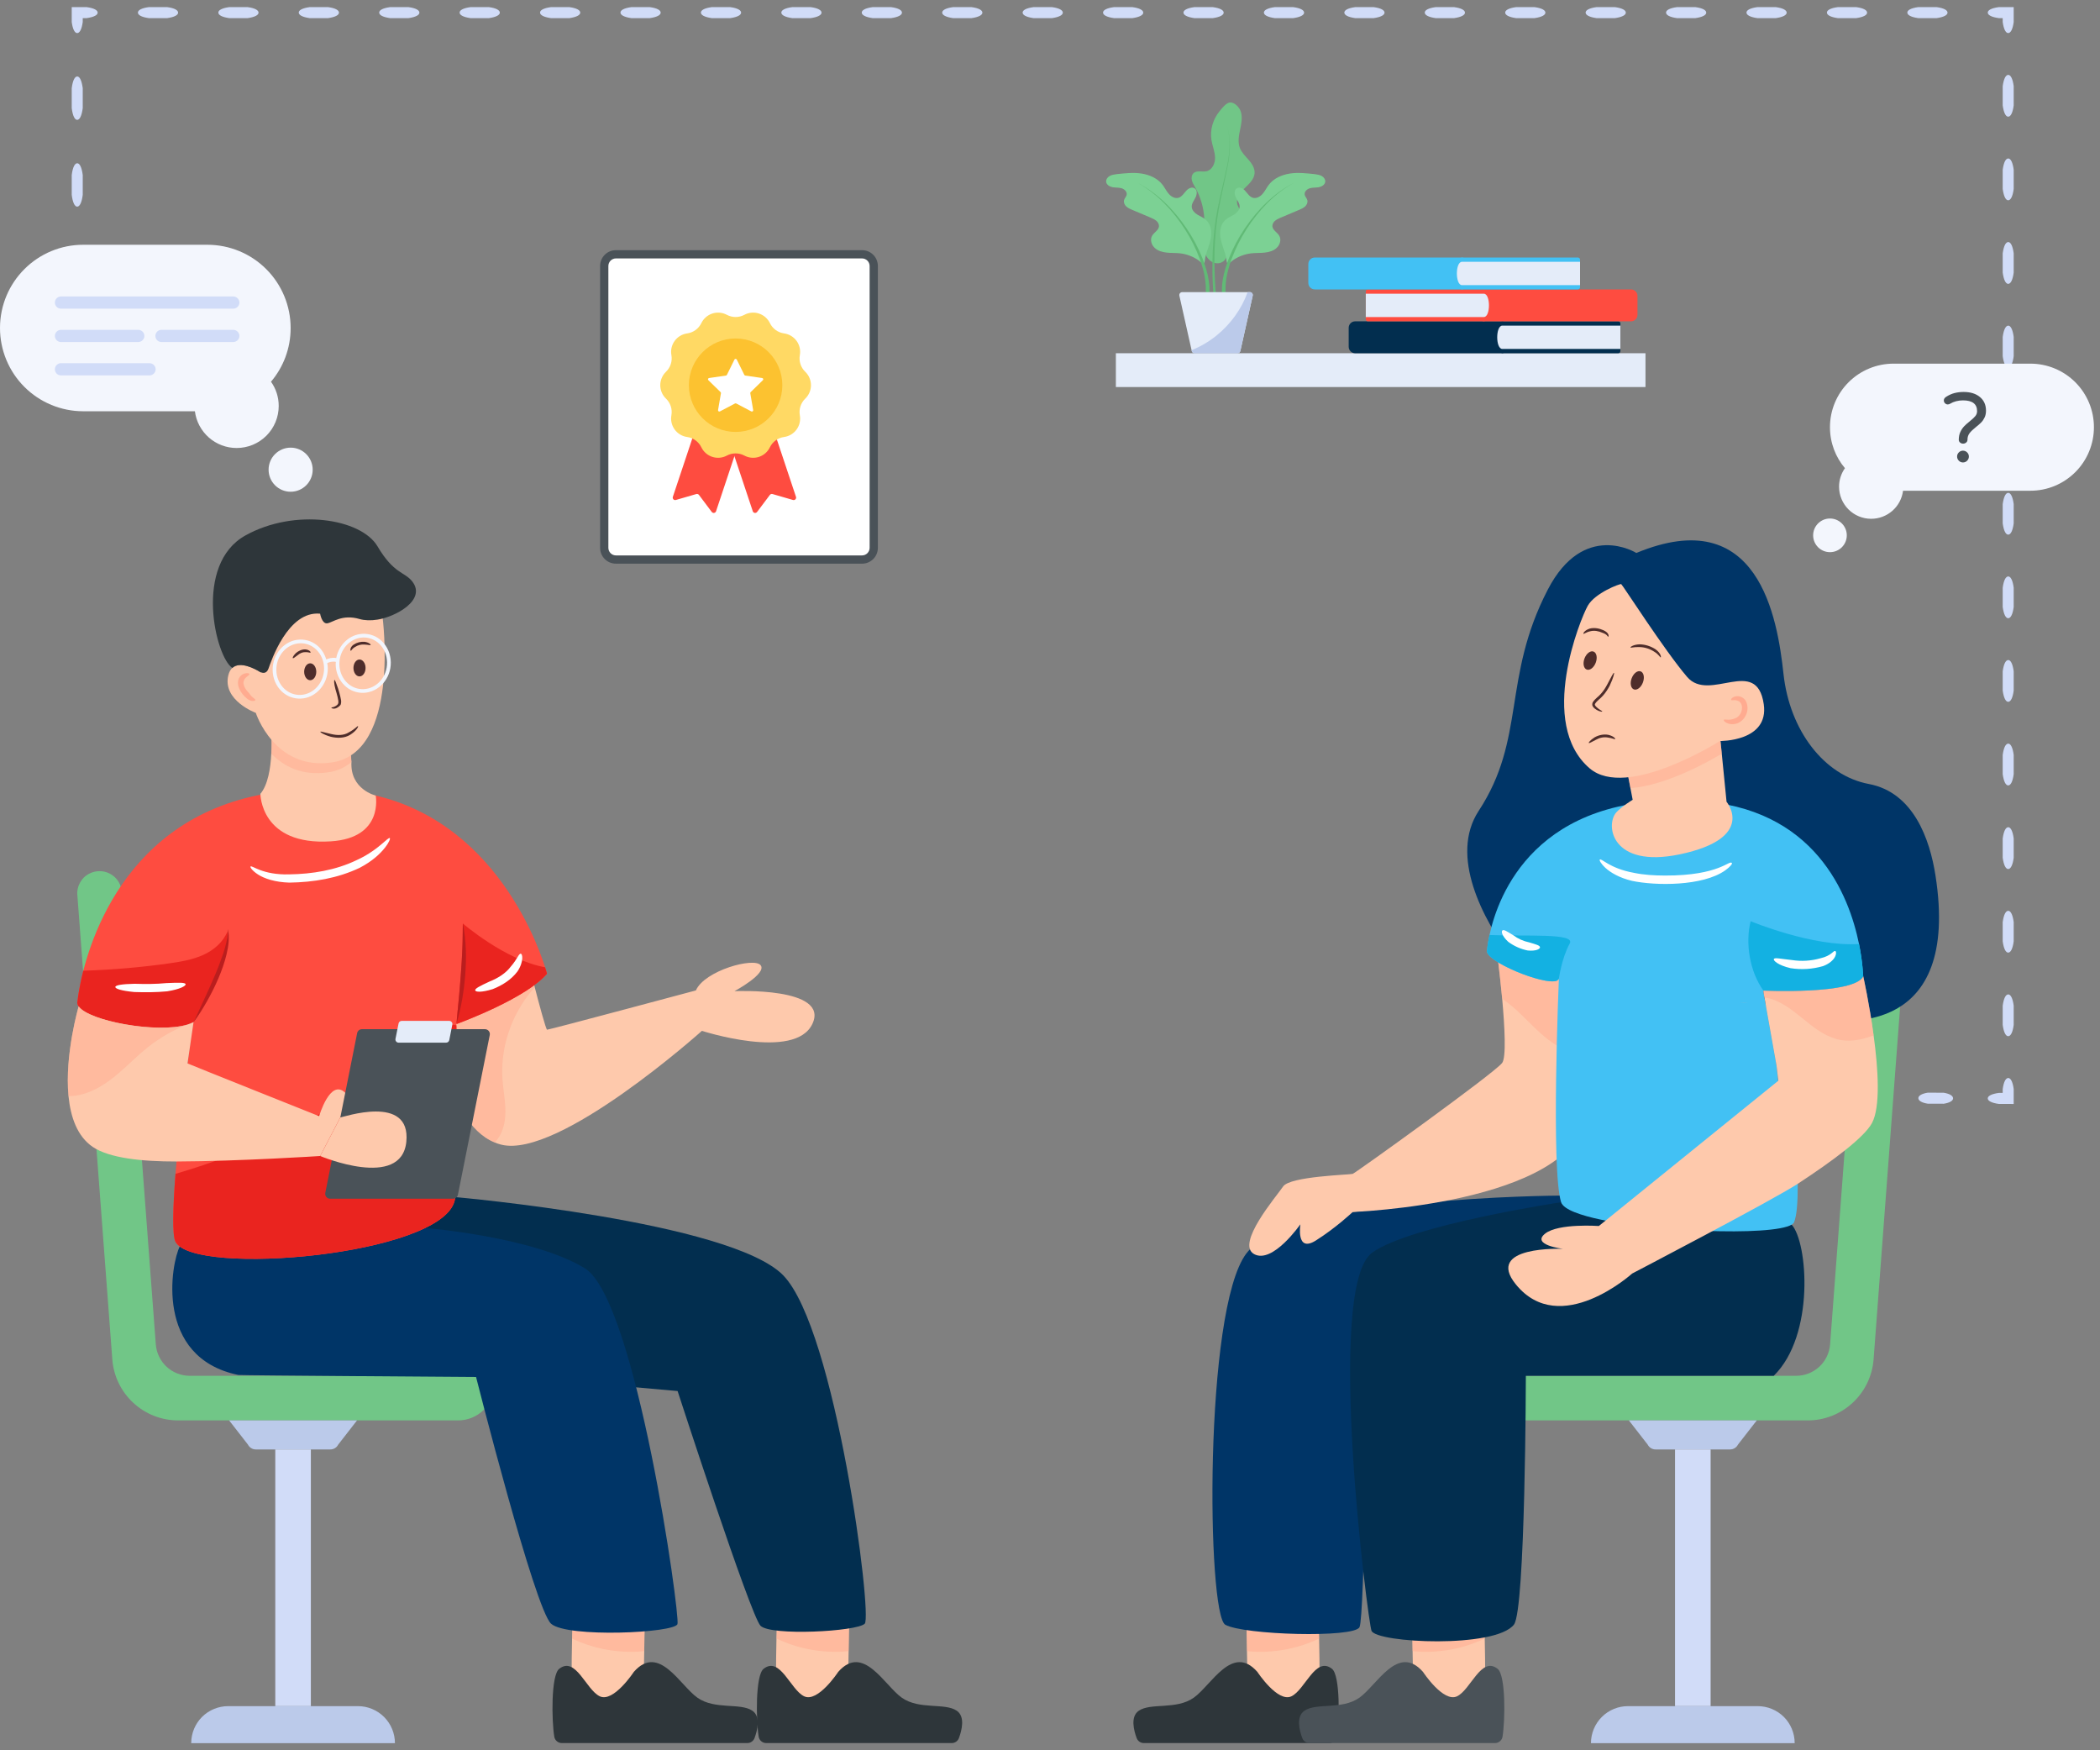 <svg width="240" height="200" viewBox="0 0 240 200" fill="none" xmlns="http://www.w3.org/2000/svg">
<rect x="0" y="0" width="240" height="200" fill="#808080" stroke="none"/>
<path d="M215.277 125.477C215.277 125.745 215.067 125.986 214.643 126.097L213.569 126.093C213.148 125.981 212.939 125.738 212.94 125.462C212.941 125.186 213.151 124.952 213.574 124.836L214.648 124.839C215.07 124.958 215.278 125.195 215.277 125.477ZM223.207 125.503C223.207 125.771 222.851 126.012 222.134 126.122L220.311 126.115C219.595 126.001 219.241 125.758 219.242 125.483C219.243 125.209 219.598 124.974 220.316 124.857L222.137 124.864C222.854 124.985 223.208 125.221 223.207 125.503ZM229.516 123.18C229.784 123.18 230.026 123.598 230.137 124.443V126.148L228.432 126.142C227.588 126.028 227.17 125.784 227.172 125.51C227.174 125.235 227.592 125 228.436 124.885L228.88 124.886V124.443C228.998 123.598 229.233 123.181 229.516 123.181V123.18ZM229.516 113.628C229.784 113.628 230.026 114.056 230.137 114.918V117.114C230.026 117.977 229.784 118.404 229.509 118.404C229.234 118.404 228.998 117.977 228.88 117.114V114.919C228.998 114.056 229.233 113.628 229.516 113.628ZM229.516 104.076C229.784 104.076 230.026 104.503 230.137 105.367V107.562C230.026 108.425 229.784 108.852 229.509 108.852C229.234 108.852 228.998 108.425 228.88 107.562V105.367C228.998 104.503 229.233 104.077 229.516 104.077V104.076ZM229.516 94.524C229.784 94.524 230.026 94.951 230.137 95.814V98.011C230.026 98.873 229.784 99.301 229.509 99.301C229.234 99.301 228.998 98.873 228.88 98.011V95.814C228.998 94.951 229.233 94.524 229.516 94.524ZM229.516 84.972C229.784 84.972 230.026 85.4 230.137 86.262V88.458C230.026 89.321 229.784 89.748 229.509 89.748C229.234 89.748 228.998 89.321 228.88 88.458V86.263C228.998 85.4 229.233 84.972 229.516 84.972ZM229.516 75.42C229.784 75.42 230.026 75.847 230.137 76.711V78.906C230.026 79.768 229.784 80.195 229.509 80.195C229.234 80.195 228.998 79.768 228.88 78.906V76.711C228.998 75.847 229.233 75.421 229.516 75.421V75.42ZM229.516 65.868C229.784 65.868 230.026 66.295 230.137 67.158V69.355C230.026 70.217 229.784 70.644 229.509 70.644C229.234 70.644 228.998 70.217 228.88 69.354V67.159C228.998 66.295 229.233 65.868 229.516 65.868ZM229.516 56.316C229.784 56.316 230.026 56.742 230.137 57.606V59.802C230.026 60.665 229.784 61.092 229.509 61.092C229.234 61.092 228.998 60.665 228.88 59.802V57.606C228.998 56.742 229.233 56.316 229.516 56.316ZM229.516 46.764C229.784 46.764 230.026 47.191 230.137 48.055V50.249C230.026 51.112 229.784 51.539 229.509 51.539C229.234 51.539 228.998 51.112 228.88 50.249V48.055C228.998 47.191 229.233 46.764 229.516 46.764ZM229.516 37.212C229.784 37.212 230.026 37.639 230.137 38.502V40.698C230.026 41.561 229.784 41.988 229.509 41.988C229.234 41.988 228.998 41.561 228.88 40.698V38.503C228.998 37.639 229.233 37.212 229.516 37.212ZM229.516 27.66C229.784 27.66 230.026 28.087 230.137 28.95V31.146C230.026 32.009 229.784 32.436 229.509 32.436C229.234 32.436 228.998 32.009 228.88 31.146V28.95C228.998 28.087 229.233 27.66 229.516 27.66ZM229.516 18.108C229.784 18.108 230.026 18.535 230.137 19.399V21.593C230.026 22.456 229.784 22.884 229.509 22.884C229.234 22.884 228.998 22.456 228.88 21.593V19.399C228.998 18.535 229.233 18.108 229.516 18.108ZM229.516 8.556C229.784 8.556 230.026 8.983 230.137 9.846V12.042C230.026 12.905 229.784 13.332 229.509 13.332C229.234 13.332 228.998 12.905 228.88 12.042V9.847C228.998 8.983 229.233 8.556 229.516 8.556ZM227.172 1.436C227.172 1.167 227.59 0.925 228.435 0.814H230.137V2.517C230.026 3.361 229.784 3.779 229.509 3.779C229.234 3.779 228.998 3.361 228.88 2.517V2.071H228.435C227.59 1.953 227.172 1.718 227.172 1.436ZM217.98 1.436C217.98 1.167 218.392 0.925 219.222 0.814H221.334C222.165 0.925 222.576 1.167 222.576 1.443C222.576 1.718 222.165 1.953 221.334 2.071H219.222C218.391 1.953 217.98 1.718 217.98 1.436ZM208.789 1.436C208.789 1.167 209.2 0.925 210.03 0.814H212.143C212.973 0.925 213.384 1.167 213.384 1.443C213.384 1.718 212.973 1.953 212.143 2.071H210.03C209.199 1.953 208.789 1.718 208.789 1.436ZM199.597 1.436C199.597 1.167 200.008 0.925 200.838 0.814H202.951C203.781 0.925 204.192 1.167 204.192 1.443C204.192 1.718 203.781 1.953 202.951 2.071H200.838C200.007 1.953 199.597 1.718 199.597 1.436ZM190.405 1.436C190.405 1.167 190.816 0.925 191.646 0.814H193.759C194.589 0.925 195 1.167 195 1.443C195 1.718 194.589 1.953 193.759 2.071H191.646C190.815 1.953 190.405 1.718 190.405 1.436ZM181.213 1.436C181.213 1.167 181.624 0.925 182.455 0.814H184.567C185.397 0.925 185.809 1.167 185.809 1.443C185.809 1.718 185.397 1.953 184.567 2.071H182.455C181.624 1.953 181.213 1.718 181.213 1.436ZM172.02 1.436C172.02 1.167 172.432 0.925 173.264 0.814H175.375C176.206 0.925 176.617 1.167 176.617 1.443C176.617 1.718 176.206 1.953 175.375 2.071H173.263C172.432 1.953 172.02 1.718 172.02 1.436ZM162.829 1.436C162.829 1.167 163.24 0.925 164.072 0.814H166.184C167.014 0.925 167.425 1.167 167.425 1.443C167.425 1.718 167.014 1.953 166.184 2.071H164.071C163.24 1.953 162.829 1.718 162.829 1.436ZM153.637 1.436C153.637 1.167 154.048 0.925 154.88 0.814H156.992C157.822 0.925 158.233 1.167 158.233 1.443C158.233 1.718 157.822 1.953 156.992 2.071H154.879C154.048 1.953 153.637 1.718 153.637 1.436ZM144.445 1.436C144.445 1.167 144.856 0.925 145.688 0.814H147.8C148.63 0.925 149.041 1.167 149.041 1.443C149.041 1.718 148.63 1.953 147.8 2.071H145.687C144.856 1.953 144.445 1.718 144.445 1.436ZM135.253 1.436C135.253 1.167 135.665 0.925 136.497 0.814H138.608C139.438 0.925 139.85 1.167 139.85 1.443C139.85 1.718 139.438 1.953 138.608 2.071H136.496C135.665 1.953 135.253 1.718 135.253 1.436ZM126.061 1.436C126.061 1.167 126.473 0.925 127.305 0.814H129.416C130.246 0.925 130.658 1.167 130.658 1.443C130.658 1.718 130.246 1.953 129.416 2.071H127.304C126.473 1.953 126.061 1.718 126.061 1.436ZM116.87 1.436C116.87 1.167 117.281 0.925 118.113 0.814H120.225C121.055 0.925 121.466 1.167 121.466 1.443C121.466 1.718 121.055 1.953 120.225 2.071H118.112C117.281 1.953 116.87 1.718 116.87 1.436ZM107.679 1.436C107.679 1.167 108.09 0.925 108.92 0.814H111.033C111.863 0.925 112.274 1.167 112.274 1.443C112.274 1.718 111.863 1.953 111.033 2.071H108.92C108.089 1.953 107.678 1.718 107.678 1.436H107.679ZM98.486 1.436C98.486 1.167 98.897 0.925 99.729 0.814H101.841C102.671 0.925 103.082 1.167 103.082 1.443C103.082 1.718 102.671 1.953 101.841 2.071H99.728C98.897 1.953 98.486 1.718 98.486 1.436ZM89.294 1.436C89.294 1.167 89.706 0.925 90.537 0.814H92.649C93.479 0.925 93.891 1.167 93.891 1.443C93.891 1.718 93.479 1.953 92.649 2.071H90.537C89.706 1.953 89.294 1.718 89.294 1.436ZM80.102 1.436C80.102 1.167 80.514 0.925 81.346 0.814H83.457C84.287 0.925 84.699 1.167 84.699 1.443C84.699 1.718 84.287 1.953 83.457 2.071H81.345C80.514 1.953 80.102 1.718 80.102 1.436ZM70.911 1.436C70.911 1.167 71.322 0.925 72.154 0.814H74.266C75.096 0.925 75.507 1.167 75.507 1.443C75.507 1.718 75.096 1.953 74.266 2.071H72.153C71.322 1.953 70.911 1.718 70.911 1.436ZM61.719 1.436C61.719 1.167 62.13 0.925 62.962 0.814H65.074C65.904 0.925 66.315 1.167 66.315 1.443C66.315 1.718 65.904 1.953 65.074 2.071H62.961C62.13 1.953 61.719 1.718 61.719 1.436ZM52.527 1.436C52.527 1.167 52.938 0.925 53.77 0.814H55.882C56.712 0.925 57.123 1.167 57.123 1.443C57.123 1.718 56.712 1.953 55.882 2.071H53.769C52.938 1.953 52.527 1.718 52.527 1.436ZM43.335 1.436C43.335 1.167 43.746 0.925 44.578 0.814H46.69C47.52 0.925 47.932 1.167 47.932 1.443C47.932 1.718 47.52 1.953 46.69 2.071H44.578C43.746 1.953 43.335 1.718 43.335 1.436ZM34.143 1.436C34.143 1.167 34.555 0.925 35.387 0.814H37.498C38.328 0.925 38.74 1.167 38.74 1.443C38.74 1.718 38.328 1.953 37.498 2.071H35.386C34.555 1.953 34.143 1.718 34.143 1.436ZM24.952 1.436C24.952 1.167 25.363 0.925 26.195 0.814H28.306C29.137 0.925 29.548 1.167 29.548 1.443C29.548 1.718 29.137 1.953 28.306 2.071H26.194C25.362 1.953 24.952 1.718 24.952 1.436ZM15.761 1.436C15.761 1.167 16.171 0.925 17.002 0.814H19.115C19.945 0.925 20.356 1.167 20.356 1.443C20.356 1.718 19.945 1.953 19.115 2.071H17.002C16.17 1.953 15.76 1.718 15.76 1.436H15.761ZM8.821 3.78C8.552 3.78 8.309 3.361 8.198 2.516V0.814H9.901C10.746 0.925 11.163 1.167 11.163 1.443C11.163 1.718 10.746 1.953 9.901 2.071H9.456V2.516C9.338 3.361 9.102 3.78 8.82 3.78H8.821ZM8.821 13.696C8.552 13.696 8.309 13.253 8.198 12.357V10.078C8.31 9.181 8.552 8.738 8.827 8.738C9.102 8.738 9.338 9.181 9.456 10.078V12.357C9.338 13.253 9.102 13.696 8.82 13.696H8.821ZM8.821 23.613C8.552 23.613 8.309 23.17 8.198 22.273V19.995C8.31 19.099 8.552 18.655 8.827 18.655C9.102 18.655 9.338 19.099 9.456 19.995V22.273C9.338 23.17 9.102 23.613 8.82 23.613H8.821ZM8.821 30.91C8.552 30.91 8.309 30.7 8.198 30.278V29.203C8.31 28.781 8.552 28.573 8.827 28.573C9.102 28.573 9.338 28.781 9.456 29.204V30.278C9.338 30.7 9.102 30.91 8.82 30.91H8.821Z" fill="#D1DCF8"/>
<path d="M150.801 193.508L145.642 197.047L142.644 195.727C142.644 195.727 142.569 192.332 142.508 188.659C142.478 185.885 142.434 185.246 142.434 185.095C142.434 184.721 150.14 185.17 150.501 185.29C150.65 185.335 150.725 185.195 150.755 187.235C150.83 190.264 150.8 193.238 150.8 193.508H150.801Z" fill="#FEC9AC"/>
<path d="M143.7 191.043C143.7 191.043 146.019 194.579 147.589 193.833C149.161 193.087 150.337 189.21 152.226 190.69C153.175 191.434 153.091 196.628 152.788 198.45C152.754 198.655 152.647 198.84 152.488 198.973C152.329 199.106 152.128 199.178 151.921 199.176H130.729C130.55 199.177 130.375 199.123 130.228 199.021C130.08 198.92 129.967 198.775 129.905 198.607C129.584 197.751 129.163 196.156 130.145 195.483C131.52 194.539 134.428 195.405 136.431 193.991C138.436 192.575 140.831 187.783 143.7 191.043Z" fill="#2E363A"/>
<path d="M56.519 157.209V158.142C56.519 159.247 56.081 160.306 55.3 161.087C54.519 161.868 53.459 162.307 52.355 162.307H20.36C18.456 162.307 16.623 161.587 15.228 160.292C13.832 158.998 12.977 157.224 12.835 155.326L8.827 102.094C8.827 101.384 9.116 100.754 9.575 100.281C10.056 99.809 10.702 99.545 11.375 99.545C11.71 99.544 12.042 99.609 12.352 99.737C12.662 99.865 12.943 100.053 13.18 100.29C13.417 100.527 13.604 100.808 13.732 101.118C13.86 101.427 13.925 101.759 13.925 102.094L17.806 153.615C17.879 154.592 18.32 155.506 19.038 156.172C19.757 156.839 20.701 157.209 21.68 157.209H56.519Z" fill="#71C687"/>
<path d="M88.694 193.508L93.853 197.047L96.851 195.727C96.851 195.727 96.926 192.332 96.986 188.659C97.016 185.885 97.061 185.246 97.061 185.095C97.061 184.721 89.354 185.17 88.995 185.29C88.845 185.335 88.77 185.195 88.739 187.235C88.665 190.264 88.694 193.238 88.694 193.508Z" fill="#FEC9AC"/>
<g opacity="0.5">
<path d="M88.74 187.235C91.054 188.334 93.602 188.848 96.162 188.734C96.432 188.719 96.716 188.704 96.986 188.659C97.016 185.885 97.061 185.246 97.061 185.095C97.061 184.721 89.354 185.17 88.995 185.29C88.845 185.335 88.77 185.195 88.739 187.235H88.74Z" fill="#FFAB90"/>
</g>
<path d="M95.795 191.043C95.795 191.043 93.477 194.579 91.905 193.833C90.334 193.087 89.158 189.21 87.269 190.69C86.319 191.434 86.404 196.628 86.706 198.45C86.741 198.655 86.847 198.84 87.006 198.973C87.165 199.106 87.367 199.178 87.574 199.176H108.764C108.944 199.177 109.119 199.123 109.267 199.022C109.415 198.92 109.528 198.775 109.591 198.607C109.911 197.751 110.331 196.156 109.349 195.483C107.974 194.539 105.067 195.405 103.063 193.991C101.06 192.575 98.663 187.783 95.795 191.043Z" fill="#2E363A"/>
<path d="M52.027 136.789C52.027 136.789 83.516 139.571 89.511 145.729C95.506 151.888 99.73 184.632 98.827 185.536C97.924 186.439 88.062 186.957 86.912 185.767C85.762 184.578 77.44 158.95 77.44 158.95L65.419 157.882L46.286 143.266C46.286 143.266 40.866 144.991 40.62 144.498C40.374 144.006 40.62 135.465 40.62 135.465L48.092 132.098L52.028 136.789H52.027Z" fill="#022E4F"/>
<path d="M65.335 193.508L70.493 197.047L73.492 195.727C73.492 195.727 73.567 192.332 73.627 188.659C73.656 185.885 73.701 185.246 73.701 185.095C73.701 184.721 65.995 185.17 65.634 185.29C65.485 185.335 65.41 185.195 65.38 187.235C65.305 190.264 65.335 193.238 65.335 193.508Z" fill="#FEC9AC"/>
<g opacity="0.5">
<path d="M65.38 187.235C67.694 188.334 70.243 188.849 72.802 188.734C73.072 188.719 73.356 188.704 73.627 188.659C73.656 185.885 73.701 185.246 73.701 185.095C73.701 184.721 65.995 185.17 65.634 185.29C65.485 185.335 65.41 185.195 65.38 187.235Z" fill="#FFAB90"/>
</g>
<path d="M72.436 191.043C72.436 191.043 70.118 194.579 68.546 193.832C66.974 193.086 65.798 189.21 63.91 190.69C62.96 191.434 63.044 196.627 63.347 198.45C63.382 198.655 63.488 198.84 63.647 198.973C63.806 199.106 64.008 199.178 64.215 199.176H85.405C85.584 199.177 85.76 199.123 85.907 199.021C86.055 198.92 86.168 198.775 86.231 198.607C86.552 197.751 86.972 196.156 85.99 195.483C84.615 194.539 81.708 195.405 79.704 193.99C77.7 192.576 75.304 187.782 72.436 191.043Z" fill="#2E363A"/>
<path d="M169.73 193.508L164.571 197.047L161.573 195.727C161.573 195.727 161.498 192.332 161.438 188.659C161.408 185.885 161.363 185.246 161.363 185.095C161.363 184.721 169.07 185.17 169.43 185.29C169.579 185.335 169.654 185.195 169.684 187.235C169.759 190.264 169.73 193.238 169.73 193.508Z" fill="#FEC9AC"/>
<g opacity="0.5">
<path d="M169.684 187.235C167.37 188.334 164.821 188.849 162.262 188.734C161.992 188.719 161.707 188.704 161.438 188.659C161.408 185.885 161.363 185.246 161.363 185.095C161.363 184.721 169.07 185.17 169.43 185.29C169.579 185.335 169.654 185.195 169.684 187.235Z" fill="#FFAB90"/>
</g>
<path d="M162.629 191.043C162.629 191.043 164.947 194.579 166.518 193.833C168.09 193.087 169.266 189.21 171.155 190.69C172.104 191.434 172.019 196.628 171.717 198.45C171.683 198.655 171.576 198.84 171.417 198.973C171.258 199.106 171.056 199.178 170.849 199.176H149.658C149.479 199.177 149.304 199.123 149.156 199.022C149.009 198.92 148.896 198.775 148.833 198.607C148.512 197.751 148.093 196.156 149.074 195.483C150.449 194.539 153.356 195.405 155.36 193.991C157.364 192.575 159.761 187.783 162.629 191.043Z" fill="#4A5258"/>
<path d="M20.551 142.426C19.571 144.282 17.587 155.129 27.241 157.114C27.472 157.16 54.406 157.346 54.406 157.346C54.406 157.346 61.134 183.922 62.988 185.544C64.841 187.167 77.1 186.599 77.425 185.579C77.749 184.56 72.697 148.554 66.856 144.938C61.015 141.323 48.601 140.317 48.601 140.317H26.547L20.551 142.426Z" fill="#003567"/>
<path d="M92.849 116.988C90.868 121.241 80.22 117.792 80.22 117.792C80.22 117.792 63.852 132.459 57.281 130.795C57.019 130.73 56.766 130.645 56.533 130.543C50.625 128.112 49.877 116.063 49.877 116.063C49.877 116.063 57.963 113.978 60.721 111.295C60.721 111.295 60.879 111.931 61.113 112.81C61.599 114.679 62.394 117.652 62.525 117.661C62.786 117.661 79.528 113.174 79.528 113.174C80.538 110.893 86.156 109.36 86.923 110.286C87.708 111.23 83.941 113.258 83.941 113.258C83.941 113.258 94.822 112.754 92.849 116.988Z" fill="#FEC9AC"/>
<g opacity="0.5">
<path d="M57.823 118.989C57.468 120.41 57.327 121.887 57.43 123.354C57.505 124.448 57.711 125.532 57.757 126.626C57.795 127.72 57.654 128.86 57.103 129.804C56.944 130.075 56.757 130.318 56.533 130.543C50.625 128.112 49.877 116.063 49.877 116.063C49.877 116.063 57.963 113.978 60.721 111.295C60.721 111.295 60.879 111.931 61.113 112.81C59.533 114.567 58.402 116.708 57.823 118.989Z" fill="#FFAB90"/>
</g>
<path d="M52.157 117.016V117.175C52.204 118.942 52.559 134.833 51.952 137.226C50.363 143.471 22.253 145.873 20.066 141.919C19.664 141.199 19.758 138.002 20.057 134.132C20.094 133.674 20.141 133.197 20.178 132.72C20.506 129.065 20.982 125.008 21.375 121.905C21.711 119.316 21.982 117.39 22.095 116.894C22.095 116.866 22.104 116.848 22.113 116.82C22.123 116.81 22.123 116.782 22.123 116.782C19.374 118.343 10.297 116.848 8.989 114.997C8.839 114.8 8.793 114.585 8.858 114.38C8.858 114.38 8.989 113.015 9.522 110.921C11.298 104.022 17.533 89.243 38.276 90.253C55.167 91.075 61.141 106.901 62.3 110.528C62.45 111.005 62.515 111.267 62.515 111.267C60.15 114.034 52.98 116.717 52.223 116.997C52.176 117.007 52.157 117.016 52.157 117.016Z" fill="#FE4C40"/>
<path d="M51.952 137.226C50.363 143.471 22.253 145.873 20.066 141.919C19.664 141.199 19.758 138.002 20.057 134.132C28.573 131.655 36.668 127.775 43.922 122.681C45.768 121.39 47.559 120.021 49.288 118.577C49.998 117.979 50.811 116.988 51.84 117.1C51.952 117.109 52.055 117.137 52.157 117.175C52.204 118.942 52.559 134.833 51.952 137.226ZM62.515 111.267C60.15 114.034 52.98 116.717 52.223 116.997L52.195 116.913V116.885L52.242 116.147C52.401 114.52 52.559 112.903 52.672 111.276C52.756 110.323 52.793 109.369 52.84 108.416C52.887 107.453 52.877 106.5 52.896 105.527C52.896 105.527 57.776 109.734 62.3 110.528C62.45 111.005 62.515 111.267 62.515 111.267ZM22.113 116.82C22.123 116.81 22.123 116.782 22.123 116.782C19.374 118.343 10.297 116.848 8.989 114.997C8.839 114.8 8.793 114.585 8.858 114.38C8.858 114.38 8.989 113.015 9.522 110.921C12.831 110.818 16.14 110.538 19.412 110.07C20.711 109.883 22.029 109.659 23.226 109.117C24.422 108.575 25.497 107.668 25.983 106.453C26.226 108.827 24.076 112.894 22.113 116.82Z" fill="#EA241F"/>
<path d="M38.893 127.682L36.593 132.094C36.593 132.094 27.432 132.693 20.178 132.721C16.177 132.73 12.466 132.328 10.587 131.047C8.83 129.842 8.063 127.645 7.83 125.252C7.372 120.503 8.989 114.997 8.989 114.997C10.195 116.698 17.991 118.101 21.366 117.091C21.524 117.044 21.674 116.988 21.814 116.932C21.814 116.932 21.824 116.932 21.824 116.923C21.936 116.885 22.039 116.829 22.132 116.783C22.123 116.792 22.113 116.801 22.113 116.82V116.839L21.431 121.513C21.431 121.541 36.472 127.542 36.472 127.542C36.472 127.542 37.743 123.186 39.454 124.868C41.174 126.56 38.678 127.664 38.893 127.682Z" fill="#FEC9AC"/>
<path d="M22.111 116.821C22.913 115.071 23.748 113.353 24.493 111.602C24.876 110.729 25.209 109.841 25.515 108.945C25.808 108.047 26.057 107.124 26.031 106.159C26.269 107.108 26.112 108.113 25.891 109.05C25.665 109.996 25.335 110.911 24.959 111.8C24.576 112.686 24.146 113.55 23.671 114.39C23.194 115.228 22.69 116.049 22.111 116.821Z" fill="#BA1E1E"/>
<path d="M37.753 165.624H29.237C28.855 165.624 28.508 165.41 28.336 165.07L26.186 162.306H40.804L38.654 165.07C38.569 165.237 38.441 165.377 38.282 165.474C38.123 165.572 37.94 165.624 37.754 165.624H37.753Z" fill="#BBCAEA"/>
<path d="M31.461 165.624H35.527V194.955H31.461V165.624Z" fill="#D1DCF8"/>
<path d="M45.135 199.186H21.854C21.854 198.018 22.326 196.952 23.088 196.19C23.885 195.399 24.962 194.956 26.084 194.956H40.905C41.46 194.956 42.01 195.065 42.524 195.278C43.037 195.49 43.503 195.802 43.896 196.194C44.289 196.587 44.6 197.054 44.813 197.567C45.026 198.08 45.135 198.63 45.135 199.186Z" fill="#BBCAEA"/>
<path d="M53.176 111.314C53.027 113.202 52.737 115.072 52.195 116.885C52.185 116.932 52.167 116.969 52.157 117.016L52.241 116.147C52.4 114.52 52.559 112.903 52.671 111.276C52.755 110.323 52.793 109.369 52.84 108.416C52.886 107.453 52.877 106.5 52.896 105.527C53.288 107.425 53.316 109.388 53.176 111.314Z" fill="#BA1E1E"/>
<path d="M37.834 96.137C29.758 96.669 29.758 90.708 29.758 90.708C30.626 89.687 30.923 87.766 31.004 86.121C31.096 84.548 30.973 83.231 30.973 83.231L40.126 86.336C40.126 86.602 40.136 86.847 40.167 87.071C39.993 90.207 42.937 90.907 42.937 90.907C42.937 90.907 43.898 95.737 37.834 96.137H37.834Z" fill="#FEC9AC"/>
<g opacity="0.5">
<path d="M40.167 87.072C39.418 87.706 38.504 88.113 37.531 88.246C34.477 88.706 32.373 87.521 31.005 86.121C31.096 84.548 30.974 83.231 30.974 83.231L40.126 86.336C40.126 86.602 40.136 86.847 40.167 87.071V87.072Z" fill="#FFAB90"/>
</g>
<path d="M37.971 87.114C31.383 88.109 29.233 81.457 29.233 81.457C29.233 81.457 25.42 80.048 26.087 77.188C26.183 76.786 26.341 76.5 26.554 76.32C27.443 75.504 29.149 76.436 29.666 76.754C29.666 76.754 29.688 76.764 29.72 76.786C29.795 76.828 29.826 76.85 29.826 76.85L29.837 76.828L32.845 68.747C32.845 68.747 40.46 67.508 43.118 70.315C43.33 70.527 43.576 70.21 43.715 70.464C43.715 70.464 45.788 85.938 37.971 87.113V87.114Z" fill="#FEC9AC"/>
<path d="M43.15 70.802C42.388 70.929 41.647 70.897 41.107 70.738C39.094 70.145 38.013 71.14 37.399 71.225C36.785 71.31 36.584 70.124 36.584 70.124C32.877 69.764 30.954 75.658 30.689 76.389C30.499 76.929 30.123 76.945 29.837 76.828C29.795 76.818 29.753 76.797 29.72 76.786C29.688 76.765 29.668 76.754 29.668 76.754C29.149 76.437 27.443 75.505 26.554 76.321C24.637 75.091 22.084 64.499 28.047 61.185C33.681 58.049 41.255 59.246 43.141 62.423C45.015 65.602 46.244 65.325 47.113 66.438C48.769 68.561 45.195 70.484 43.151 70.802H43.15Z" fill="#2E363A"/>
<path d="M43.627 73.248C43.34 72.971 43 72.755 42.627 72.614C42.254 72.472 41.856 72.407 41.458 72.423C39.955 72.483 38.714 73.669 38.428 75.193C37.968 75.105 37.543 75.238 37.291 75.352C37.122 74.802 36.835 74.297 36.424 73.908C36.136 73.632 35.796 73.417 35.424 73.275C35.051 73.133 34.654 73.068 34.255 73.083C32.52 73.151 31.131 74.718 31.158 76.575C31.172 77.507 31.55 78.392 32.196 79.004C32.483 79.28 32.824 79.496 33.196 79.637C33.569 79.779 33.966 79.844 34.365 79.829C36.099 79.761 37.488 78.193 37.462 76.337C37.456 76.146 37.435 75.956 37.398 75.768C37.585 75.675 37.983 75.542 38.383 75.633C38.378 75.727 38.36 75.819 38.361 75.915C38.375 76.847 38.753 77.731 39.399 78.344C39.686 78.62 40.026 78.836 40.399 78.977C40.772 79.119 41.169 79.184 41.567 79.169C43.302 79.101 44.691 77.534 44.664 75.677C44.65 74.745 44.273 73.859 43.627 73.248ZM34.348 79.406C34.006 79.419 33.665 79.363 33.345 79.241C33.026 79.119 32.734 78.934 32.488 78.696C31.924 78.163 31.593 77.388 31.582 76.569C31.558 74.939 32.764 73.565 34.271 73.505L34.371 73.503C35.025 73.503 35.647 73.754 36.133 74.216C36.696 74.749 37.026 75.524 37.037 76.342C37.062 77.973 35.855 79.347 34.348 79.406ZM41.551 78.747C41.209 78.759 40.868 78.703 40.548 78.581C40.229 78.459 39.937 78.273 39.69 78.036C39.127 77.503 38.797 76.728 38.785 75.909C38.76 74.279 39.968 72.905 41.475 72.846L41.575 72.844C42.227 72.844 42.848 73.095 43.334 73.555C43.898 74.09 44.23 74.864 44.241 75.683C44.265 77.313 43.058 78.687 41.551 78.747Z" fill="#F3F6FD"/>
<path d="M35.453 77.727C35.836 77.727 36.145 77.294 36.145 76.761C36.145 76.228 35.836 75.795 35.453 75.795C35.071 75.795 34.762 76.228 34.762 76.761C34.762 77.294 35.071 77.727 35.453 77.727Z" fill="#4F2D2B"/>
<path d="M41.086 77.291C41.468 77.291 41.778 76.859 41.778 76.326C41.778 75.792 41.468 75.36 41.086 75.36C40.704 75.36 40.395 75.792 40.395 76.326C40.395 76.859 40.704 77.291 41.086 77.291Z" fill="#4F2D2B"/>
<path d="M33.467 75.205C33.421 75.166 33.488 74.949 33.812 74.628C34.101 74.381 34.489 74.191 34.902 74.205C35.401 74.257 35.538 74.536 35.489 74.566C35.44 74.628 35.267 74.502 34.895 74.519C34.577 74.507 34.271 74.651 34.013 74.869C33.692 75.109 33.525 75.254 33.467 75.205ZM42.357 73.695C42.321 73.765 42.1 73.667 41.656 73.651C41.281 73.619 40.905 73.714 40.59 73.921C40.199 74.137 40.174 74.351 40.101 74.356C40.023 74.392 39.957 73.982 40.414 73.659C40.789 73.412 41.236 73.299 41.682 73.338C42.208 73.422 42.391 73.649 42.357 73.696V73.695ZM37.873 80.861C37.885 80.827 37.971 80.838 38.118 80.788C38.242 80.74 38.542 80.621 38.64 80.409C38.724 80.227 38.638 79.907 38.578 79.628C38.511 79.343 38.425 79.058 38.34 78.771C38.158 78.083 38.162 77.713 38.228 77.704C38.298 77.694 38.407 78.019 38.641 78.682C38.726 78.968 38.814 79.258 38.884 79.556C38.933 79.852 39.07 80.149 38.925 80.541C38.326 81.24 37.804 80.898 37.873 80.861ZM36.612 83.616C36.641 83.543 37.045 83.7 37.865 83.878C38.552 84.04 39.285 84.055 39.874 83.682C40.611 83.281 40.851 82.934 40.915 82.976C40.975 82.997 40.797 83.471 40.033 83.954C39.36 84.38 38.509 84.358 37.794 84.184C36.94 83.939 36.587 83.668 36.612 83.616Z" fill="#4F2D2B"/>
<path d="M28.5 77.026C28.513 77.093 28.427 77.166 28.283 77.273C28.144 77.379 27.936 77.532 27.874 77.767C27.696 78.181 28.021 78.764 28.447 79.18C28.84 79.786 29.183 79.816 29.182 79.978C29.181 80.043 29.071 80.117 28.839 80.097C28.696 80.08 28.558 80.037 28.432 79.969C28.283 79.887 28.158 79.758 27.993 79.616C27.731 79.363 27.517 79.064 27.361 78.735C27.2 78.387 27.124 77.947 27.291 77.529C27.548 77.031 27.958 76.945 28.159 76.921C28.381 76.902 28.488 76.959 28.5 77.026Z" fill="#FFAB90"/>
<path d="M170.44 157.209V158.142C170.44 159.247 170.879 160.306 171.66 161.087C172.441 161.868 173.5 162.307 174.605 162.307H206.6C208.503 162.307 210.337 161.587 211.732 160.292C213.127 158.998 213.982 157.224 214.125 155.326L218.133 102.094C218.133 101.384 217.844 100.754 217.385 100.281C216.904 99.809 216.258 99.545 215.584 99.545C215.249 99.544 214.917 99.609 214.608 99.737C214.298 99.865 214.017 100.053 213.78 100.29C213.543 100.527 213.355 100.808 213.227 101.118C213.1 101.427 213.034 101.759 213.035 102.094L209.154 153.615C209.08 154.592 208.64 155.506 207.922 156.172C207.203 156.839 206.259 157.209 205.279 157.209H170.44Z" fill="#71C687"/>
<path d="M189.207 165.624H197.723C198.105 165.624 198.453 165.41 198.625 165.07L200.775 162.306H186.157L188.307 165.07C188.478 165.41 188.827 165.624 189.207 165.624Z" fill="#BBCAEA"/>
<path d="M195.498 194.954H191.432V165.623H195.498V194.954Z" fill="#D1DCF8"/>
<path d="M181.825 199.186H205.106C205.106 198.018 204.633 196.952 203.871 196.19C203.075 195.399 201.998 194.956 200.875 194.956H186.055C185.5 194.956 184.949 195.065 184.436 195.278C183.923 195.49 183.456 195.802 183.064 196.194C182.671 196.587 182.359 197.054 182.147 197.567C181.934 198.08 181.825 198.63 181.825 199.186Z" fill="#BBCAEA"/>
<g opacity="0.5">
<path d="M150.755 187.235C148.441 188.334 145.892 188.849 143.333 188.734C143.064 188.719 142.779 188.704 142.508 188.659C142.478 185.885 142.434 185.246 142.434 185.095C142.434 184.721 150.14 185.17 150.501 185.29C150.65 185.335 150.725 185.195 150.755 187.235Z" fill="#FFAB90"/>
</g>
<path d="M178.248 136.618C178.248 136.618 147.302 136.777 142.433 143.24C137.565 149.703 137.936 184.48 140.034 185.655C142.133 186.83 154.786 187.189 155.373 185.93C155.961 184.671 156.219 157.225 156.219 157.225L162.544 156.209L183.111 144.541L188.231 139.588L186.553 131.11L178.248 136.618Z" fill="#003567"/>
<path d="M204.753 139.928C206.61 141.935 207.437 152.587 202.714 157.209H174.384C174.384 157.209 174.337 183.927 173.025 185.633C170.908 188.385 157.358 187.749 156.745 186.35C156.35 185.445 151.394 147.035 156.822 143.134C161.234 139.962 178.413 137.374 178.413 137.374L189.511 136.618L204.753 139.927V139.928Z" fill="#022E4F"/>
<path d="M209.911 116.722C210.305 116.385 224.13 118.703 221.194 100.015C220.553 95.93 218.708 90.548 213.574 89.583C208.439 88.617 204.525 83.432 203.829 77.013C203.131 70.594 200.996 57.38 187.012 63.186C187.012 63.186 181.009 59.425 176.885 67.385C171.649 77.493 174.428 84.367 168.991 92.659C165.626 97.791 169.456 105.022 172.761 109.449C176.066 113.876 205.08 115.078 205.404 115.067C205.727 115.056 209.911 116.722 209.911 116.722Z" fill="#003567"/>
<path d="M182.224 121.148C181.972 123.186 181.654 125.364 181.261 127.588C179.504 137.581 154.601 138.488 154.601 138.488C154.601 138.488 152.647 140.33 150.366 141.76C148.076 143.19 148.618 139.89 148.618 139.89C148.618 139.89 145.449 144.471 143.327 143.302C141.205 142.134 145.851 136.74 146.646 135.572C147.441 134.403 154.302 134.244 154.601 134.132C154.91 134.029 170.707 122.69 171.67 121.466C172.156 120.839 171.969 117.362 171.68 114.137C171.39 111.08 171.016 108.248 171.016 108.248L174.428 106.808L179.476 105.266C179.476 105.266 181.654 108.294 182.505 108.986C183.15 109.51 183.037 114.623 182.224 121.148Z" fill="#FEC9AC"/>
<g opacity="0.5">
<path d="M182.225 121.148C180.29 120.783 178.439 119.961 176.887 118.755C175.27 117.502 173.98 115.876 172.363 114.623C172.145 114.448 171.917 114.286 171.68 114.137C171.391 111.08 171.017 108.248 171.017 108.248L174.429 106.808L179.476 105.266C179.476 105.266 181.655 108.294 182.505 108.986C183.15 109.51 183.038 114.623 182.225 121.148Z" fill="#FFAB90"/>
</g>
<path d="M203.039 121.825L201.587 113.634C201.794 115.104 202.454 116.32 203.039 121.825Z" fill="#42C1F4"/>
<path d="M201.529 113.191L201.586 113.634L203.038 121.826L203.048 121.929C203.104 122.458 203.15 122.986 203.207 123.513C203.622 127.661 205.442 132.132 205.456 135.27C205.465 137.322 205.353 138.869 205.041 139.654C204.723 140.455 201.063 140.775 196.557 140.69H196.548C190.6 140.596 183.181 139.814 179.977 138.522H179.968C179.1 138.173 178.544 137.787 178.412 137.372C177.234 133.649 178.157 111.837 178.157 111.837C178.129 111.931 178.054 112.007 177.94 112.053C176.564 112.666 169.542 109.791 169.948 108.576C169.948 108.576 169.994 107.906 170.23 106.841C171.201 102.317 175.499 90.552 193.787 91.505C207.425 92.212 211.319 102.269 212.459 107.868C212.902 110.046 212.921 111.544 212.94 111.564C211.922 113.674 201.529 113.191 201.529 113.191Z" fill="#42C1F4"/>
<path d="M213.932 128.346C213.016 130 209.492 132.627 205.454 135.273C202.491 137.198 186.531 145.524 186.531 145.524C186.531 145.524 178.305 152.956 173.257 146.786C169.583 142.309 178.613 142.701 178.613 142.701C178.613 142.701 174.958 142.262 176.585 140.963C178.099 139.757 182.726 140.093 182.726 140.093L203.21 123.513L203.238 123.485L203.052 121.933L203.042 121.821L201.649 113.978L201.584 113.632L201.528 113.193C201.528 113.193 211.923 113.679 212.942 111.566C212.942 111.566 213.643 114.698 214.129 118.315C214.652 122.129 214.933 126.504 213.932 128.346ZM191.969 97.624C200.802 95.766 197.32 91.616 197.32 91.616L196.774 86.119L196.427 82.714L192.18 78.977L185.253 84.401L186.335 90.057L186.591 91.391C186.591 91.391 185.331 92.151 184.717 92.831C183.434 94.287 184.186 99.247 191.968 97.624H191.969Z" fill="#FEC9AC"/>
<g opacity="0.5">
<path d="M185.253 84.401L186.334 90.057C190.425 89.769 195.411 86.942 196.774 86.119L196.426 82.714L192.18 78.977L185.253 84.401Z" fill="#FFAB90"/>
</g>
<path d="M196.557 84.674C196.557 84.674 202.198 84.761 201.572 80.466C200.761 74.9 195.374 80.328 192.822 77.358C190.27 74.388 185.427 66.814 185.282 66.746C185.137 66.681 182.291 67.745 181.454 69.227C180.618 70.711 175.703 82.659 181.665 87.789C185.913 91.444 196.557 84.674 196.557 84.674Z" fill="#FEC9AC"/>
<path d="M181.577 84.897C181.541 84.85 181.711 84.595 182.238 84.257C182.695 83.996 183.263 83.867 183.799 83.965C184.429 84.114 184.632 84.404 184.594 84.444C184.551 84.513 184.296 84.348 183.746 84.275C183.281 84.193 182.807 84.297 182.388 84.534C181.88 84.793 181.623 84.96 181.577 84.897ZM183.116 81.3C183.109 81.329 182.971 81.334 182.719 81.237C182.562 81.174 182.414 81.089 182.28 80.985C182.179 80.913 182.095 80.822 182.031 80.716C181.945 80.593 181.953 80.356 182.046 80.226C182.325 79.802 182.71 79.589 182.973 79.266C183.254 78.952 183.485 78.593 183.684 78.214C184.165 77.324 184.382 76.853 184.454 76.885C184.507 76.908 184.408 77.412 183.961 78.362C183.754 78.754 183.51 79.136 183.208 79.474C182.913 79.824 182.515 80.07 182.316 80.387C182.205 80.523 182.314 80.652 182.449 80.787C182.58 80.913 182.703 81.002 182.805 81.071C183.011 81.206 183.128 81.263 183.116 81.3ZM180.966 72.416C180.917 72.395 181.054 72.031 181.688 71.825C182.228 71.688 182.787 71.805 183.264 72.021C183.54 72.152 183.75 72.33 183.813 72.504C183.878 72.682 183.81 72.772 183.783 72.763C183.721 72.747 183.7 72.493 183.136 72.307C182.699 72.111 182.212 72.015 181.765 72.129C181.229 72.244 181.025 72.475 180.965 72.416H180.966ZM186.339 73.984C186.31 73.944 186.618 73.656 187.388 73.625C188.033 73.636 188.656 73.842 189.194 74.185C189.837 74.638 189.858 75.123 189.794 75.116C189.72 75.144 189.611 74.795 189.023 74.448C188.534 74.131 187.966 73.955 187.384 73.939C186.703 73.909 186.372 74.064 186.339 73.984Z" fill="#4F2D2B"/>
<path d="M182.37 75.724C182.585 75.156 182.472 74.587 182.117 74.453C181.763 74.319 181.301 74.67 181.086 75.238C180.871 75.806 180.985 76.375 181.339 76.509C181.693 76.643 182.155 76.291 182.37 75.724Z" fill="#4F2D2B"/>
<path d="M187.76 77.989C187.975 77.421 187.862 76.852 187.508 76.718C187.153 76.584 186.692 76.936 186.477 77.504C186.262 78.071 186.375 78.641 186.73 78.775C187.084 78.909 187.546 78.557 187.76 77.989Z" fill="#4F2D2B"/>
<path d="M197.01 82.257C197.069 82.114 197.574 82.41 198.346 82.061C198.985 81.819 199.289 80.881 198.942 80.346C198.783 80.07 198.428 80.002 198.23 80.003C198.018 80.003 197.89 80.042 197.844 79.984C197.803 79.94 197.857 79.775 198.138 79.639C198.391 79.529 198.979 79.419 199.461 79.992C200.044 80.965 199.571 82.211 198.597 82.638C198.014 82.849 197.549 82.721 197.299 82.591C197.043 82.454 196.974 82.312 197.01 82.257Z" fill="#FFAB90"/>
<path d="M179.401 107.802C178.468 109.498 178.158 111.836 178.158 111.836L177.94 112.053C176.564 112.665 169.542 109.791 169.948 108.576C169.948 108.576 169.994 107.905 170.23 106.841C174.434 107.019 180.061 106.595 179.401 107.802ZM212.94 111.563C211.922 113.674 201.529 113.191 201.529 113.191C199.934 110.961 199.452 107.72 200.074 105.264C200.074 105.264 207.143 108.217 212.459 107.868C212.902 110.046 212.921 111.544 212.94 111.563Z" fill="#13B1E2"/>
<path d="M127.528 40.364H188.055V44.226H127.528V40.364Z" fill="#E4ECF9"/>
<path d="M171.624 40.364H154.876C154.779 40.364 154.682 40.345 154.592 40.307C154.502 40.27 154.421 40.216 154.352 40.147C154.283 40.078 154.228 39.996 154.191 39.906C154.154 39.816 154.135 39.72 154.135 39.623V37.46C154.135 37.05 154.467 36.718 154.876 36.718H171.624C172.033 36.718 172.366 37.05 172.366 37.46V39.623C172.366 39.72 172.347 39.817 172.309 39.907C172.272 39.997 172.217 40.078 172.149 40.147C172.08 40.216 171.998 40.271 171.908 40.308C171.818 40.345 171.721 40.364 171.624 40.364Z" fill="#022E4F"/>
<path d="M171.615 40.364H184.946C185.01 40.364 185.071 40.339 185.116 40.294C185.161 40.248 185.187 40.187 185.187 40.124V36.959C185.187 36.895 185.161 36.834 185.116 36.789C185.071 36.744 185.01 36.718 184.946 36.718H171.615V40.364Z" fill="#022E4F"/>
<path d="M171.694 39.873C170.916 39.873 170.916 37.209 171.694 37.209H185.187V39.873H171.694Z" fill="#E4ECF9"/>
<path d="M169.651 36.718H186.4C186.597 36.718 186.785 36.64 186.924 36.501C187.063 36.362 187.141 36.174 187.141 35.977V33.814C187.142 33.717 187.122 33.62 187.085 33.53C187.048 33.44 186.993 33.358 186.925 33.289C186.856 33.22 186.774 33.166 186.684 33.128C186.594 33.091 186.498 33.072 186.4 33.072H169.651C169.554 33.072 169.458 33.091 169.368 33.128C169.278 33.166 169.196 33.22 169.127 33.289C169.058 33.358 169.004 33.44 168.966 33.53C168.929 33.62 168.91 33.717 168.91 33.814V35.977C168.91 36.386 169.242 36.718 169.651 36.718Z" fill="#FE4C40"/>
<path d="M169.661 36.718H156.33C156.266 36.718 156.205 36.693 156.16 36.648C156.115 36.603 156.09 36.542 156.09 36.478V33.312C156.09 33.179 156.197 33.072 156.33 33.072H169.661V36.718V36.718Z" fill="#FE4C40"/>
<path d="M169.584 36.227C170.361 36.227 170.361 33.563 169.584 33.563H156.09V36.228H169.584V36.227Z" fill="#E4ECF9"/>
<path d="M167.013 33.072H150.266C150.168 33.072 150.072 33.053 149.982 33.016C149.892 32.979 149.81 32.924 149.741 32.855C149.672 32.786 149.617 32.705 149.58 32.615C149.543 32.525 149.523 32.428 149.523 32.331V30.168C149.523 29.758 149.856 29.426 150.266 29.426H167.013C167.423 29.426 167.755 29.758 167.755 30.168V32.331C167.755 32.527 167.677 32.716 167.538 32.855C167.399 32.994 167.21 33.072 167.013 33.072Z" fill="#42C1F4"/>
<path d="M167.004 33.072H180.336C180.399 33.072 180.46 33.047 180.505 33.002C180.55 32.957 180.576 32.896 180.576 32.833V29.666C180.576 29.635 180.57 29.604 180.558 29.575C180.546 29.545 180.528 29.519 180.506 29.497C180.483 29.474 180.457 29.457 180.428 29.445C180.399 29.433 180.367 29.426 180.336 29.426H167.004V33.072Z" fill="#42C1F4"/>
<path d="M167.082 32.581C166.305 32.581 166.305 29.916 167.082 29.916H180.576V32.581H167.082Z" fill="#E4ECF9"/>
<path d="M138.456 16.028C138.568 16.686 138.841 17.319 138.863 17.986C138.885 18.655 138.549 19.413 137.893 19.564C137.398 19.678 136.797 19.439 136.416 19.773C136.192 19.969 136.143 20.306 136.211 20.593C136.276 20.882 136.439 21.137 136.585 21.396C137.193 22.474 137.551 23.676 137.631 24.911C137.691 25.859 137.587 26.811 137.643 27.759C137.68 28.408 137.612 29.005 138.061 29.547C138.313 29.852 138.686 30.066 139.082 30.084C139.479 30.102 139.888 29.905 140.083 29.561C140.322 29.137 140.204 28.613 140.183 28.127C140.147 27.327 140.402 26.48 140.926 25.864C141.349 25.366 141.921 24.823 141.776 24.188C141.713 23.908 141.515 23.677 141.426 23.404C141.201 22.722 141.708 22.026 142.226 21.524C142.743 21.023 143.348 20.484 143.384 19.767C143.412 19.204 143.071 18.691 142.7 18.265C142.329 17.838 141.903 17.435 141.7 16.91C141.444 16.25 141.578 15.513 141.724 14.821C141.87 14.13 142.022 13.4 141.796 12.731C141.64 12.265 141.102 11.661 140.549 11.715C140.115 11.758 139.646 12.384 139.39 12.694C138.63 13.61 138.257 14.851 138.456 16.028Z" fill="#71C687"/>
<path d="M138.667 33.518C138.552 31.907 138.53 30.292 138.602 28.679C138.676 27.071 138.833 25.464 139.146 23.884C139.457 22.304 139.859 20.747 140.192 19.177C140.538 17.618 140.706 15.973 140.232 14.419C140.731 15.965 140.585 17.624 140.261 19.19C139.951 20.768 139.571 22.331 139.285 23.909C138.727 27.061 138.692 30.309 138.945 33.478L138.667 33.517V33.518Z" fill="#61BA76"/>
<path d="M151.455 20.777C151.413 21.114 151.061 21.323 150.724 21.393C150.385 21.449 150.034 21.421 149.709 21.505C149.386 21.602 149.063 21.881 149.105 22.216C149.133 22.468 149.357 22.65 149.414 22.887C149.47 23.139 149.344 23.418 149.161 23.586C148.964 23.767 148.724 23.879 148.485 23.976C147.767 24.284 147.049 24.591 146.331 24.885C146.12 24.982 145.895 25.08 145.712 25.234C145.529 25.388 145.402 25.625 145.416 25.863C145.459 26.31 145.966 26.547 146.191 26.924C146.458 27.372 146.289 27.958 145.923 28.307C145.557 28.67 145.036 28.809 144.53 28.865C144.023 28.921 143.502 28.893 142.995 28.949C142.241 29.037 141.52 29.311 140.898 29.746C140.715 29.871 140.334 30.332 140.222 29.997C140.151 29.816 140.166 29.564 140.11 29.368C140.067 29.145 139.997 28.935 139.926 28.712C139.73 28.111 139.504 27.511 139.448 26.869C139.405 26.239 139.56 25.555 140.039 25.136C140.32 24.871 140.687 24.731 141.01 24.535C141.334 24.339 141.644 24.032 141.672 23.656C141.7 23.264 141.419 22.929 141.25 22.58C141.066 22.23 141.01 21.728 141.348 21.518C141.672 21.308 142.095 21.546 142.334 21.839C142.586 22.119 142.798 22.468 143.164 22.594C143.573 22.72 144.009 22.482 144.29 22.161C144.571 21.839 144.755 21.448 145.008 21.114C145.571 20.373 146.5 19.968 147.43 19.828C148.359 19.689 149.302 19.8 150.244 19.898C150.512 19.94 150.808 19.968 151.047 20.107C151.286 20.233 151.484 20.498 151.456 20.777H151.455Z" fill="#7CD194"/>
<path d="M139.644 33.291C139.627 31.958 139.987 30.694 140.454 29.495C140.935 28.3 141.543 27.16 142.267 26.095C143.709 23.977 145.566 22.088 147.853 20.898C145.6 22.15 143.812 24.076 142.445 26.209C141.76 27.277 141.191 28.416 140.75 29.607C140.324 30.789 140.015 32.042 140.066 33.267V33.28C140.071 33.395 139.981 33.493 139.864 33.498C139.747 33.503 139.649 33.412 139.644 33.297V33.291Z" fill="#61BA76"/>
<path d="M126.416 20.777C126.458 21.114 126.81 21.323 127.148 21.393C127.486 21.449 127.838 21.421 128.161 21.505C128.485 21.602 128.809 21.881 128.767 22.216C128.739 22.468 128.513 22.65 128.457 22.887C128.401 23.139 128.527 23.418 128.71 23.586C128.907 23.767 129.147 23.879 129.387 23.976C130.104 24.284 130.822 24.591 131.54 24.885C131.751 24.982 131.976 25.08 132.159 25.234C132.342 25.388 132.469 25.625 132.455 25.863C132.412 26.31 131.906 26.547 131.68 26.924C131.413 27.372 131.582 27.958 131.948 28.307C132.314 28.67 132.835 28.809 133.342 28.865C133.848 28.921 134.37 28.893 134.876 28.949C135.622 29.034 136.354 29.313 136.973 29.746C137.157 29.871 137.536 30.332 137.649 29.997C137.719 29.816 137.705 29.564 137.761 29.368C137.804 29.145 137.874 28.935 137.945 28.712C138.142 28.111 138.367 27.511 138.423 26.869C138.465 26.239 138.311 25.555 137.832 25.136C137.55 24.871 137.185 24.731 136.86 24.535C136.537 24.339 136.227 24.032 136.199 23.656C136.171 23.264 136.453 22.929 136.622 22.58C136.805 22.23 136.861 21.728 136.523 21.518C136.199 21.308 135.777 21.546 135.537 21.839C135.285 22.119 135.073 22.468 134.707 22.594C134.299 22.72 133.862 22.482 133.581 22.161C133.3 21.839 133.116 21.448 132.863 21.114C132.3 20.373 131.371 19.968 130.442 19.828C129.513 19.689 128.57 19.8 127.626 19.898C127.359 19.94 127.064 19.968 126.824 20.107C126.585 20.233 126.388 20.498 126.416 20.777Z" fill="#7CD194"/>
<path d="M138.228 33.291C138.245 31.958 137.885 30.694 137.417 29.495C136.937 28.3 136.329 27.16 135.604 26.095C134.163 23.977 132.306 22.088 130.02 20.898C132.271 22.15 134.06 24.076 135.427 26.209C136.112 27.277 136.681 28.416 137.122 29.607C137.548 30.789 137.856 32.042 137.805 33.267V33.28C137.806 33.334 137.828 33.386 137.865 33.425C137.903 33.464 137.954 33.486 138.008 33.489C138.062 33.491 138.115 33.472 138.156 33.436C138.196 33.401 138.222 33.351 138.227 33.297V33.291H138.228Z" fill="#61BA76"/>
<path d="M143.163 33.799L141.756 40.1C141.74 40.176 141.697 40.245 141.636 40.293C141.574 40.341 141.497 40.367 141.419 40.364H136.534C136.455 40.366 136.379 40.341 136.317 40.293C136.255 40.245 136.213 40.176 136.196 40.1L136.182 40.016L134.788 33.799C134.775 33.75 134.774 33.698 134.784 33.648C134.794 33.598 134.816 33.551 134.847 33.51C134.878 33.47 134.918 33.437 134.964 33.414C135.01 33.392 135.061 33.38 135.112 33.38H142.841C143.052 33.38 143.22 33.576 143.164 33.799H143.163Z" fill="#E4ECF9"/>
<path d="M143.164 33.799L141.757 40.1C141.74 40.176 141.698 40.245 141.636 40.293C141.574 40.341 141.498 40.367 141.419 40.364H136.534C136.456 40.366 136.379 40.341 136.318 40.293C136.256 40.245 136.213 40.176 136.197 40.1L136.183 40.016C137.196 39.605 138.144 39.05 138.998 38.367C140.616 37.068 141.884 35.336 142.588 33.38H142.84C143.052 33.38 143.221 33.576 143.165 33.799H143.164Z" fill="#BBCAEA"/>
<path d="M98.525 64.409H70.387C69.91 64.409 69.452 64.219 69.114 63.882C68.776 63.544 68.586 63.086 68.586 62.609V30.388C68.586 29.394 69.393 28.587 70.387 28.587H98.525C99.52 28.587 100.327 29.394 100.327 30.388V62.609C100.327 63.087 100.137 63.545 99.799 63.882C99.461 64.22 99.002 64.41 98.525 64.41V64.409Z" fill="#4A5258"/>
<path d="M69.528 62.599V30.395C69.528 29.918 69.916 29.529 70.395 29.529H98.517C98.996 29.529 99.385 29.918 99.385 30.396V62.6C99.384 62.83 99.293 63.05 99.13 63.213C98.968 63.375 98.747 63.466 98.517 63.466H70.395C70.165 63.466 69.945 63.375 69.782 63.212C69.62 63.049 69.528 62.829 69.528 62.599Z" fill="white"/>
<path d="M90.626 57.131L88.288 56.453C88.234 56.437 88.175 56.438 88.121 56.456C88.067 56.474 88.02 56.508 87.986 56.554L86.524 58.5C86.493 58.541 86.451 58.573 86.404 58.593C86.356 58.612 86.304 58.618 86.253 58.609C86.203 58.601 86.155 58.579 86.116 58.545C86.077 58.512 86.048 58.468 86.032 58.419L83.187 49.889C83.176 49.855 83.171 49.818 83.174 49.781C83.176 49.744 83.186 49.708 83.203 49.675C83.219 49.642 83.242 49.613 83.27 49.589C83.298 49.564 83.33 49.546 83.365 49.534L87.771 48.065C87.806 48.053 87.843 48.048 87.879 48.051C87.916 48.054 87.952 48.063 87.985 48.08C88.018 48.096 88.047 48.119 88.072 48.147C88.096 48.175 88.114 48.207 88.126 48.242L90.97 56.773C90.987 56.822 90.989 56.874 90.978 56.924C90.967 56.974 90.942 57.02 90.906 57.057C90.871 57.094 90.826 57.12 90.776 57.133C90.727 57.147 90.675 57.146 90.626 57.131Z" fill="#FE4C40"/>
<path d="M77.242 57.131L79.579 56.453C79.634 56.437 79.692 56.438 79.746 56.456C79.8 56.474 79.848 56.508 79.882 56.554L81.344 58.5C81.375 58.541 81.416 58.573 81.464 58.592C81.511 58.611 81.563 58.617 81.614 58.608C81.664 58.6 81.712 58.578 81.751 58.545C81.79 58.511 81.819 58.468 81.835 58.419L84.68 49.889C84.692 49.855 84.697 49.818 84.694 49.781C84.692 49.744 84.682 49.708 84.665 49.675C84.649 49.642 84.626 49.613 84.598 49.589C84.57 49.564 84.538 49.546 84.503 49.534L80.097 48.065C80.062 48.053 80.025 48.048 79.988 48.051C79.951 48.054 79.916 48.063 79.883 48.08C79.85 48.096 79.82 48.119 79.796 48.147C79.772 48.175 79.754 48.207 79.742 48.242L76.897 56.773C76.881 56.822 76.878 56.874 76.89 56.924C76.901 56.974 76.926 57.02 76.961 57.057C76.997 57.094 77.042 57.12 77.091 57.133C77.141 57.147 77.193 57.146 77.242 57.131Z" fill="#FE4C40"/>
<path d="M85.073 35.973C85.325 35.837 85.602 35.755 85.887 35.73C86.172 35.704 86.46 35.737 86.732 35.825C87.004 35.914 87.256 36.056 87.472 36.244C87.687 36.432 87.863 36.662 87.988 36.919C88.14 37.234 88.368 37.506 88.651 37.712C88.934 37.917 89.263 38.05 89.609 38.097C89.893 38.136 90.166 38.232 90.411 38.38C90.657 38.527 90.87 38.722 91.039 38.953C91.207 39.185 91.326 39.448 91.391 39.727C91.454 40.007 91.461 40.296 91.411 40.577C91.349 40.922 91.373 41.276 91.481 41.608C91.589 41.941 91.778 42.242 92.03 42.484C92.236 42.683 92.4 42.92 92.512 43.184C92.624 43.447 92.682 43.73 92.682 44.016C92.682 44.303 92.624 44.586 92.512 44.849C92.4 45.112 92.236 45.35 92.03 45.549C91.778 45.791 91.589 46.092 91.481 46.425C91.373 46.757 91.349 47.111 91.411 47.456C91.461 47.737 91.454 48.026 91.39 48.305C91.326 48.584 91.206 48.847 91.038 49.078C90.87 49.31 90.656 49.505 90.411 49.652C90.165 49.799 89.893 49.895 89.609 49.934C89.263 49.981 88.934 50.114 88.651 50.32C88.368 50.525 88.14 50.798 87.988 51.112C87.863 51.37 87.687 51.6 87.472 51.788C87.256 51.976 87.004 52.118 86.732 52.207C86.46 52.295 86.172 52.328 85.887 52.302C85.602 52.277 85.325 52.194 85.073 52.059C84.765 51.894 84.42 51.808 84.07 51.808C83.721 51.808 83.376 51.894 83.068 52.059C82.816 52.194 82.539 52.277 82.254 52.302C81.969 52.327 81.681 52.295 81.409 52.206C81.137 52.118 80.886 51.975 80.67 51.788C80.454 51.599 80.279 51.37 80.154 51.112C80.001 50.798 79.774 50.526 79.491 50.32C79.208 50.115 78.879 49.982 78.532 49.935C78.249 49.895 77.976 49.8 77.73 49.652C77.485 49.505 77.271 49.31 77.103 49.078C76.935 48.847 76.815 48.584 76.751 48.304C76.687 48.026 76.68 47.736 76.731 47.455C76.793 47.11 76.768 46.756 76.66 46.423C76.552 46.091 76.363 45.79 76.111 45.548C75.905 45.349 75.741 45.111 75.629 44.848C75.517 44.585 75.459 44.302 75.459 44.016C75.459 43.73 75.517 43.447 75.629 43.184C75.741 42.92 75.905 42.683 76.111 42.484C76.363 42.242 76.552 41.941 76.66 41.608C76.768 41.276 76.793 40.922 76.731 40.577C76.68 40.296 76.688 40.007 76.751 39.728C76.816 39.449 76.935 39.186 77.103 38.954C77.272 38.723 77.485 38.528 77.731 38.38C77.976 38.233 78.249 38.137 78.532 38.098C78.879 38.051 79.208 37.918 79.491 37.713C79.774 37.507 80.001 37.235 80.154 36.92C80.279 36.663 80.454 36.433 80.67 36.245C80.886 36.057 81.137 35.914 81.409 35.826C81.681 35.737 81.968 35.705 82.253 35.73C82.538 35.755 82.816 35.838 83.068 35.973C83.694 36.308 84.447 36.308 85.073 35.973Z" fill="#FFD964"/>
<path d="M84.07 49.355C87.019 49.355 89.409 46.965 89.409 44.016C89.409 41.068 87.019 38.678 84.07 38.678C81.122 38.678 78.731 41.068 78.731 44.016C78.731 46.965 81.122 49.355 84.07 49.355Z" fill="#FCC230"/>
<path d="M84.201 41.086L85.064 42.834C85.075 42.855 85.09 42.874 85.109 42.888C85.129 42.902 85.151 42.911 85.174 42.915L87.104 43.195C87.224 43.213 87.272 43.361 87.184 43.445L85.789 44.806C85.772 44.822 85.759 44.843 85.752 44.865C85.745 44.888 85.743 44.911 85.747 44.935L86.077 46.857C86.081 46.884 86.078 46.911 86.068 46.937C86.057 46.962 86.04 46.984 86.018 47C85.996 47.016 85.969 47.026 85.942 47.027C85.915 47.029 85.888 47.024 85.863 47.011L84.139 46.104C84.118 46.093 84.094 46.087 84.07 46.087C84.047 46.087 84.023 46.093 84.002 46.104L82.277 47.011C82.252 47.023 82.225 47.029 82.198 47.027C82.171 47.025 82.145 47.015 82.123 46.999C82.101 46.983 82.084 46.961 82.073 46.936C82.063 46.911 82.06 46.883 82.064 46.857L82.394 44.935C82.397 44.911 82.396 44.888 82.388 44.865C82.381 44.843 82.368 44.822 82.351 44.806L80.956 43.445C80.936 43.425 80.923 43.401 80.916 43.375C80.91 43.348 80.911 43.321 80.919 43.295C80.928 43.269 80.943 43.246 80.964 43.228C80.985 43.211 81.01 43.199 81.037 43.195L82.966 42.915C82.989 42.911 83.011 42.902 83.031 42.888C83.05 42.874 83.065 42.855 83.076 42.834L83.939 41.086C83.951 41.062 83.97 41.041 83.993 41.027C84.016 41.013 84.043 41.005 84.07 41.005C84.097 41.005 84.124 41.013 84.147 41.027C84.171 41.041 84.189 41.062 84.201 41.086Z" fill="white"/>
<path d="M31.853 46.387C31.853 47.018 31.729 47.643 31.488 48.226C31.246 48.81 30.892 49.339 30.446 49.786C29.999 50.232 29.469 50.586 28.886 50.827C28.303 51.068 27.677 51.192 27.046 51.192C25.876 51.193 24.746 50.767 23.868 49.994C22.989 49.221 22.422 48.154 22.274 46.994H9.512C8.263 46.994 7.026 46.748 5.872 46.27C4.718 45.792 3.669 45.091 2.786 44.208C1.902 43.325 1.202 42.276 0.724 41.122C0.246 39.968 -0 38.73 1.83814e-07 37.481C1.83814e-07 34.854 1.065 32.475 2.786 30.754C3.668 29.87 4.717 29.168 5.871 28.69C7.025 28.212 8.263 27.967 9.512 27.969H23.704C24.954 27.969 26.191 28.215 27.345 28.693C28.499 29.171 29.547 29.871 30.431 30.755C31.314 31.638 32.014 32.687 32.492 33.841C32.97 34.995 33.216 36.232 33.216 37.481C33.216 39.818 32.377 41.963 30.971 43.618C31.529 44.4 31.853 45.356 31.853 46.387Z" fill="#F3F6FD"/>
<path d="M33.216 56.19C34.607 56.19 35.735 55.062 35.735 53.671C35.735 52.279 34.607 51.151 33.216 51.151C31.824 51.151 30.696 52.279 30.696 53.671C30.696 55.062 31.824 56.19 33.216 56.19Z" fill="#F3F6FD"/>
<path d="M27.361 34.578C27.361 34.958 27.04 35.27 26.66 35.27H7.005C6.91 35.275 6.816 35.261 6.727 35.228C6.638 35.195 6.557 35.145 6.489 35.08C6.42 35.014 6.365 34.936 6.328 34.849C6.291 34.762 6.271 34.668 6.271 34.574C6.271 34.479 6.291 34.386 6.328 34.299C6.365 34.212 6.42 34.133 6.489 34.068C6.557 34.003 6.638 33.953 6.727 33.92C6.816 33.887 6.91 33.873 7.005 33.877H26.662C27.041 33.877 27.363 34.19 27.363 34.578L27.361 34.578ZM16.502 38.391C16.502 38.77 16.182 39.082 15.801 39.082H7.005C6.91 39.087 6.816 39.073 6.727 39.04C6.638 39.007 6.557 38.957 6.489 38.892C6.42 38.827 6.365 38.748 6.328 38.661C6.291 38.574 6.271 38.48 6.271 38.386C6.271 38.291 6.291 38.198 6.328 38.111C6.365 38.024 6.42 37.945 6.489 37.88C6.557 37.815 6.638 37.764 6.727 37.732C6.816 37.699 6.91 37.685 7.005 37.69H15.801C16.182 37.69 16.502 38.002 16.502 38.391ZM27.361 38.391C27.361 38.77 27.04 39.082 26.66 39.082H18.49C18.395 39.087 18.301 39.073 18.212 39.04C18.123 39.007 18.042 38.957 17.974 38.892C17.905 38.827 17.85 38.748 17.813 38.661C17.776 38.574 17.756 38.48 17.756 38.386C17.756 38.291 17.776 38.198 17.813 38.111C17.85 38.024 17.905 37.945 17.974 37.88C18.042 37.815 18.123 37.764 18.212 37.732C18.301 37.699 18.395 37.685 18.49 37.69H26.66C27.04 37.69 27.361 38.002 27.361 38.391ZM17.789 42.203C17.789 42.583 17.468 42.894 17.088 42.894H7.004C6.909 42.899 6.815 42.885 6.726 42.852C6.637 42.819 6.556 42.769 6.488 42.704C6.419 42.639 6.364 42.56 6.327 42.473C6.29 42.386 6.271 42.293 6.271 42.198C6.271 42.103 6.29 42.01 6.327 41.923C6.364 41.836 6.419 41.757 6.488 41.692C6.556 41.627 6.637 41.577 6.726 41.544C6.815 41.511 6.909 41.497 7.004 41.502H17.088C17.468 41.502 17.789 41.815 17.789 42.203Z" fill="#D1DCF8"/>
<path d="M210.179 55.612C210.179 56.093 210.273 56.571 210.458 57.016C210.642 57.461 210.912 57.866 211.253 58.207C211.594 58.548 211.998 58.818 212.444 59.002C212.889 59.186 213.366 59.281 213.848 59.281C214.741 59.281 215.604 58.956 216.275 58.366C216.946 57.776 217.378 56.961 217.491 56.075H232.046C232.999 56.075 233.944 55.888 234.825 55.523C235.706 55.158 236.506 54.623 237.18 53.949C237.855 53.274 238.389 52.474 238.754 51.593C239.119 50.712 239.307 49.767 239.306 48.814C239.306 47.86 239.119 46.916 238.754 46.035C238.389 45.154 237.854 44.353 237.18 43.679C236.505 43.005 235.705 42.47 234.824 42.105C233.943 41.741 232.998 41.553 232.045 41.553H216.399C215.446 41.553 214.502 41.741 213.621 42.106C212.74 42.471 211.939 43.005 211.265 43.679C210.591 44.354 210.056 45.154 209.691 46.035C209.326 46.916 209.139 47.86 209.139 48.814C209.139 50.597 209.779 52.235 210.852 53.498C210.413 54.115 210.177 54.854 210.179 55.612Z" fill="#F3F6FD"/>
<path d="M209.139 63.095C210.201 63.095 211.062 62.234 211.062 61.172C211.062 60.11 210.201 59.249 209.139 59.249C208.077 59.249 207.216 60.11 207.216 61.172C207.216 62.234 208.077 63.095 209.139 63.095Z" fill="#F3F6FD"/>
<path d="M224.001 50.563C223.957 50.525 223.921 50.477 223.897 50.423C223.872 50.37 223.86 50.311 223.86 50.252C223.86 49.913 223.92 49.615 224.042 49.358C224.148 49.124 224.291 48.908 224.465 48.719C224.628 48.549 224.845 48.355 225.117 48.137C225.403 47.91 225.614 47.714 225.749 47.548C225.882 47.39 225.954 47.19 225.953 46.983C225.953 46.161 225.414 45.749 224.336 45.749C224.071 45.749 223.813 45.782 223.56 45.846C223.308 45.91 223.083 46.003 222.887 46.123C222.804 46.181 222.706 46.213 222.605 46.214C222.546 46.214 222.487 46.202 222.432 46.179C222.378 46.156 222.329 46.121 222.288 46.078C222.245 46.038 222.211 45.988 222.187 45.934C222.164 45.879 222.152 45.821 222.152 45.761C222.152 45.587 222.247 45.444 222.435 45.331C222.745 45.135 223.057 44.996 223.374 44.913C223.718 44.827 224.071 44.785 224.426 44.788C225.196 44.788 225.812 44.981 226.276 45.365C226.739 45.75 226.971 46.27 226.971 46.926C226.971 47.221 226.918 47.479 226.812 47.702C226.708 47.924 226.579 48.112 226.428 48.267C226.278 48.421 226.078 48.597 225.828 48.793C225.505 49.049 225.261 49.281 225.099 49.488C224.933 49.708 224.847 49.977 224.856 50.252C224.856 50.312 224.843 50.37 224.817 50.424C224.792 50.478 224.755 50.526 224.709 50.563C224.613 50.649 224.487 50.696 224.358 50.693C224.227 50.698 224.099 50.651 224.001 50.562V50.563ZM223.867 52.644C223.803 52.582 223.752 52.507 223.718 52.425C223.684 52.342 223.667 52.253 223.669 52.164C223.669 51.982 223.734 51.826 223.867 51.694C223.927 51.631 224 51.581 224.081 51.547C224.162 51.513 224.248 51.496 224.336 51.496C224.425 51.495 224.514 51.512 224.596 51.546C224.679 51.58 224.753 51.63 224.816 51.694C224.879 51.755 224.929 51.828 224.963 51.909C224.997 51.989 225.015 52.076 225.014 52.164C225.014 52.352 224.948 52.513 224.816 52.644C224.753 52.708 224.679 52.759 224.596 52.793C224.514 52.827 224.425 52.844 224.336 52.843C224.248 52.843 224.162 52.826 224.081 52.792C224 52.758 223.927 52.708 223.867 52.644Z" fill="#4A5258"/>
<g opacity="0.5">
<path d="M21.366 117.091C20.646 117.381 19.945 117.708 19.262 118.082C18.449 118.54 17.664 119.063 16.925 119.643C15.71 120.606 14.626 121.728 13.448 122.728C12.261 123.728 10.943 124.616 9.447 125.027C8.923 125.177 8.381 125.252 7.83 125.252C7.372 120.503 8.989 114.997 8.989 114.997C10.195 116.698 17.991 118.101 21.366 117.091Z" fill="#FFAB90"/>
</g>
<g opacity="0.5">
<path d="M22.132 116.783C22.122 116.792 22.113 116.801 22.113 116.82V116.839C22.02 116.867 21.926 116.895 21.823 116.923C21.935 116.886 22.038 116.829 22.132 116.783Z" fill="#FFAB90"/>
</g>
<path d="M182.833 98.224C183.012 98.025 183.953 99.233 186.717 99.733C187.872 99.976 189.077 100.043 190.288 100.047C196.579 100.062 197.648 98.208 197.935 98.624C197.993 98.696 197.778 99.016 197.167 99.456C194.595 101.279 189.226 101.224 186.521 100.655C185.043 100.306 184.029 99.679 183.474 99.166C182.916 98.644 182.764 98.284 182.833 98.224ZM202.726 109.589C202.815 109.386 203.483 109.567 204.786 109.7C205.882 109.871 207.001 109.801 208.067 109.495C209.301 109.211 209.512 108.623 209.732 108.665C209.821 108.682 209.91 108.907 209.732 109.294C209.56 109.679 209.073 110.128 208.352 110.394C207.148 110.745 205.881 110.826 204.642 110.632C203.198 110.296 202.642 109.757 202.726 109.589ZM171.707 106.316C171.878 106.185 172.243 106.443 172.93 106.858C173.478 107.267 174.109 107.549 174.779 107.686C175.546 107.919 175.981 108.022 175.998 108.24C176.021 108.428 175.565 108.705 174.589 108.609C173.785 108.445 173.026 108.106 172.367 107.616C171.646 106.952 171.549 106.428 171.707 106.316ZM28.631 99.018C28.771 98.813 29.968 100.008 33.076 99.911C35.68 99.876 38.368 99.431 40.702 98.311C41.746 97.84 42.717 97.222 43.586 96.477C44.175 95.983 44.453 95.697 44.55 95.768C44.621 95.817 44.498 96.221 43.992 96.865C43.492 97.507 42.584 98.395 41.116 99.158C38.583 100.365 35.825 100.813 33.068 100.854C31.421 100.808 30.184 100.382 29.485 99.925C28.781 99.463 28.569 99.085 28.631 99.018ZM54.311 113.171C54.25 112.966 54.845 112.668 55.962 112.15C56.924 111.767 57.797 111.219 58.388 110.435C59.141 109.565 59.286 108.948 59.517 108.979C59.615 108.992 59.701 109.166 59.686 109.524C59.669 109.875 59.535 110.412 59.14 111.005C58.412 111.971 57.364 112.609 56.314 113.024C55.028 113.422 54.365 113.361 54.311 113.172V113.171ZM13.183 112.778C13.192 112.575 13.927 112.444 15.375 112.414C16.599 112.454 17.817 112.452 19.018 112.336C20.439 112.278 21.161 112.252 21.213 112.463C21.261 112.652 20.59 113.037 19.108 113.275C17.848 113.396 16.589 113.398 15.344 113.356C13.878 113.214 13.172 112.987 13.183 112.778Z" fill="white"/>
<g opacity="0.5">
<path d="M199.789 114.539C199.473 114.587 199.153 114.611 198.833 114.612L199.789 114.539Z" fill="#FFAB90"/>
</g>
<g opacity="0.5">
<path d="M198.808 114.614L198.81 114.613H198.834L198.808 114.614Z" fill="#FFAB90"/>
</g>
<g opacity="0.5">
<path d="M214.129 118.316C212.923 118.755 211.671 119.054 210.418 118.848C208.979 118.615 207.717 117.745 206.576 116.829C205.436 115.923 204.323 114.922 202.977 114.352C202.554 114.167 202.107 114.041 201.65 113.978L201.584 113.632L201.528 113.193C201.528 113.193 211.923 113.679 212.942 111.566C212.942 111.566 213.643 114.698 214.129 118.316Z" fill="#FFAB90"/>
</g>
<path d="M51.783 136.974H37.726C37.644 136.974 37.562 136.956 37.487 136.92C37.412 136.885 37.346 136.833 37.293 136.769C37.241 136.705 37.203 136.63 37.183 136.55C37.163 136.47 37.161 136.386 37.177 136.305L40.816 118.052C40.841 117.925 40.91 117.81 41.01 117.728C41.11 117.646 41.236 117.601 41.365 117.601H55.424C55.507 117.601 55.589 117.619 55.663 117.655C55.738 117.69 55.804 117.742 55.857 117.806C55.91 117.87 55.947 117.945 55.967 118.025C55.987 118.106 55.989 118.19 55.973 118.271L52.333 136.524C52.308 136.651 52.239 136.765 52.139 136.847C52.039 136.929 51.913 136.974 51.784 136.974H51.783Z" fill="#4A5258"/>
<path d="M50.988 119.142H45.553C45.5 119.142 45.447 119.13 45.399 119.107C45.35 119.084 45.308 119.051 45.274 119.01C45.24 118.969 45.215 118.92 45.202 118.868C45.189 118.816 45.188 118.762 45.198 118.71L45.551 116.945C45.567 116.863 45.611 116.789 45.676 116.736C45.74 116.683 45.821 116.654 45.905 116.654H51.341C51.569 116.654 51.74 116.863 51.695 117.086L51.344 118.851C51.327 118.933 51.282 119.007 51.218 119.059C51.153 119.112 51.072 119.141 50.988 119.141V119.142Z" fill="#E4ECF9"/>
<path d="M46.437 130.467C45.876 136.001 36.594 132.094 36.594 132.094L38.893 127.682C39.118 127.71 46.989 124.933 46.437 130.467Z" fill="#FEC9AC"/>
</svg>
